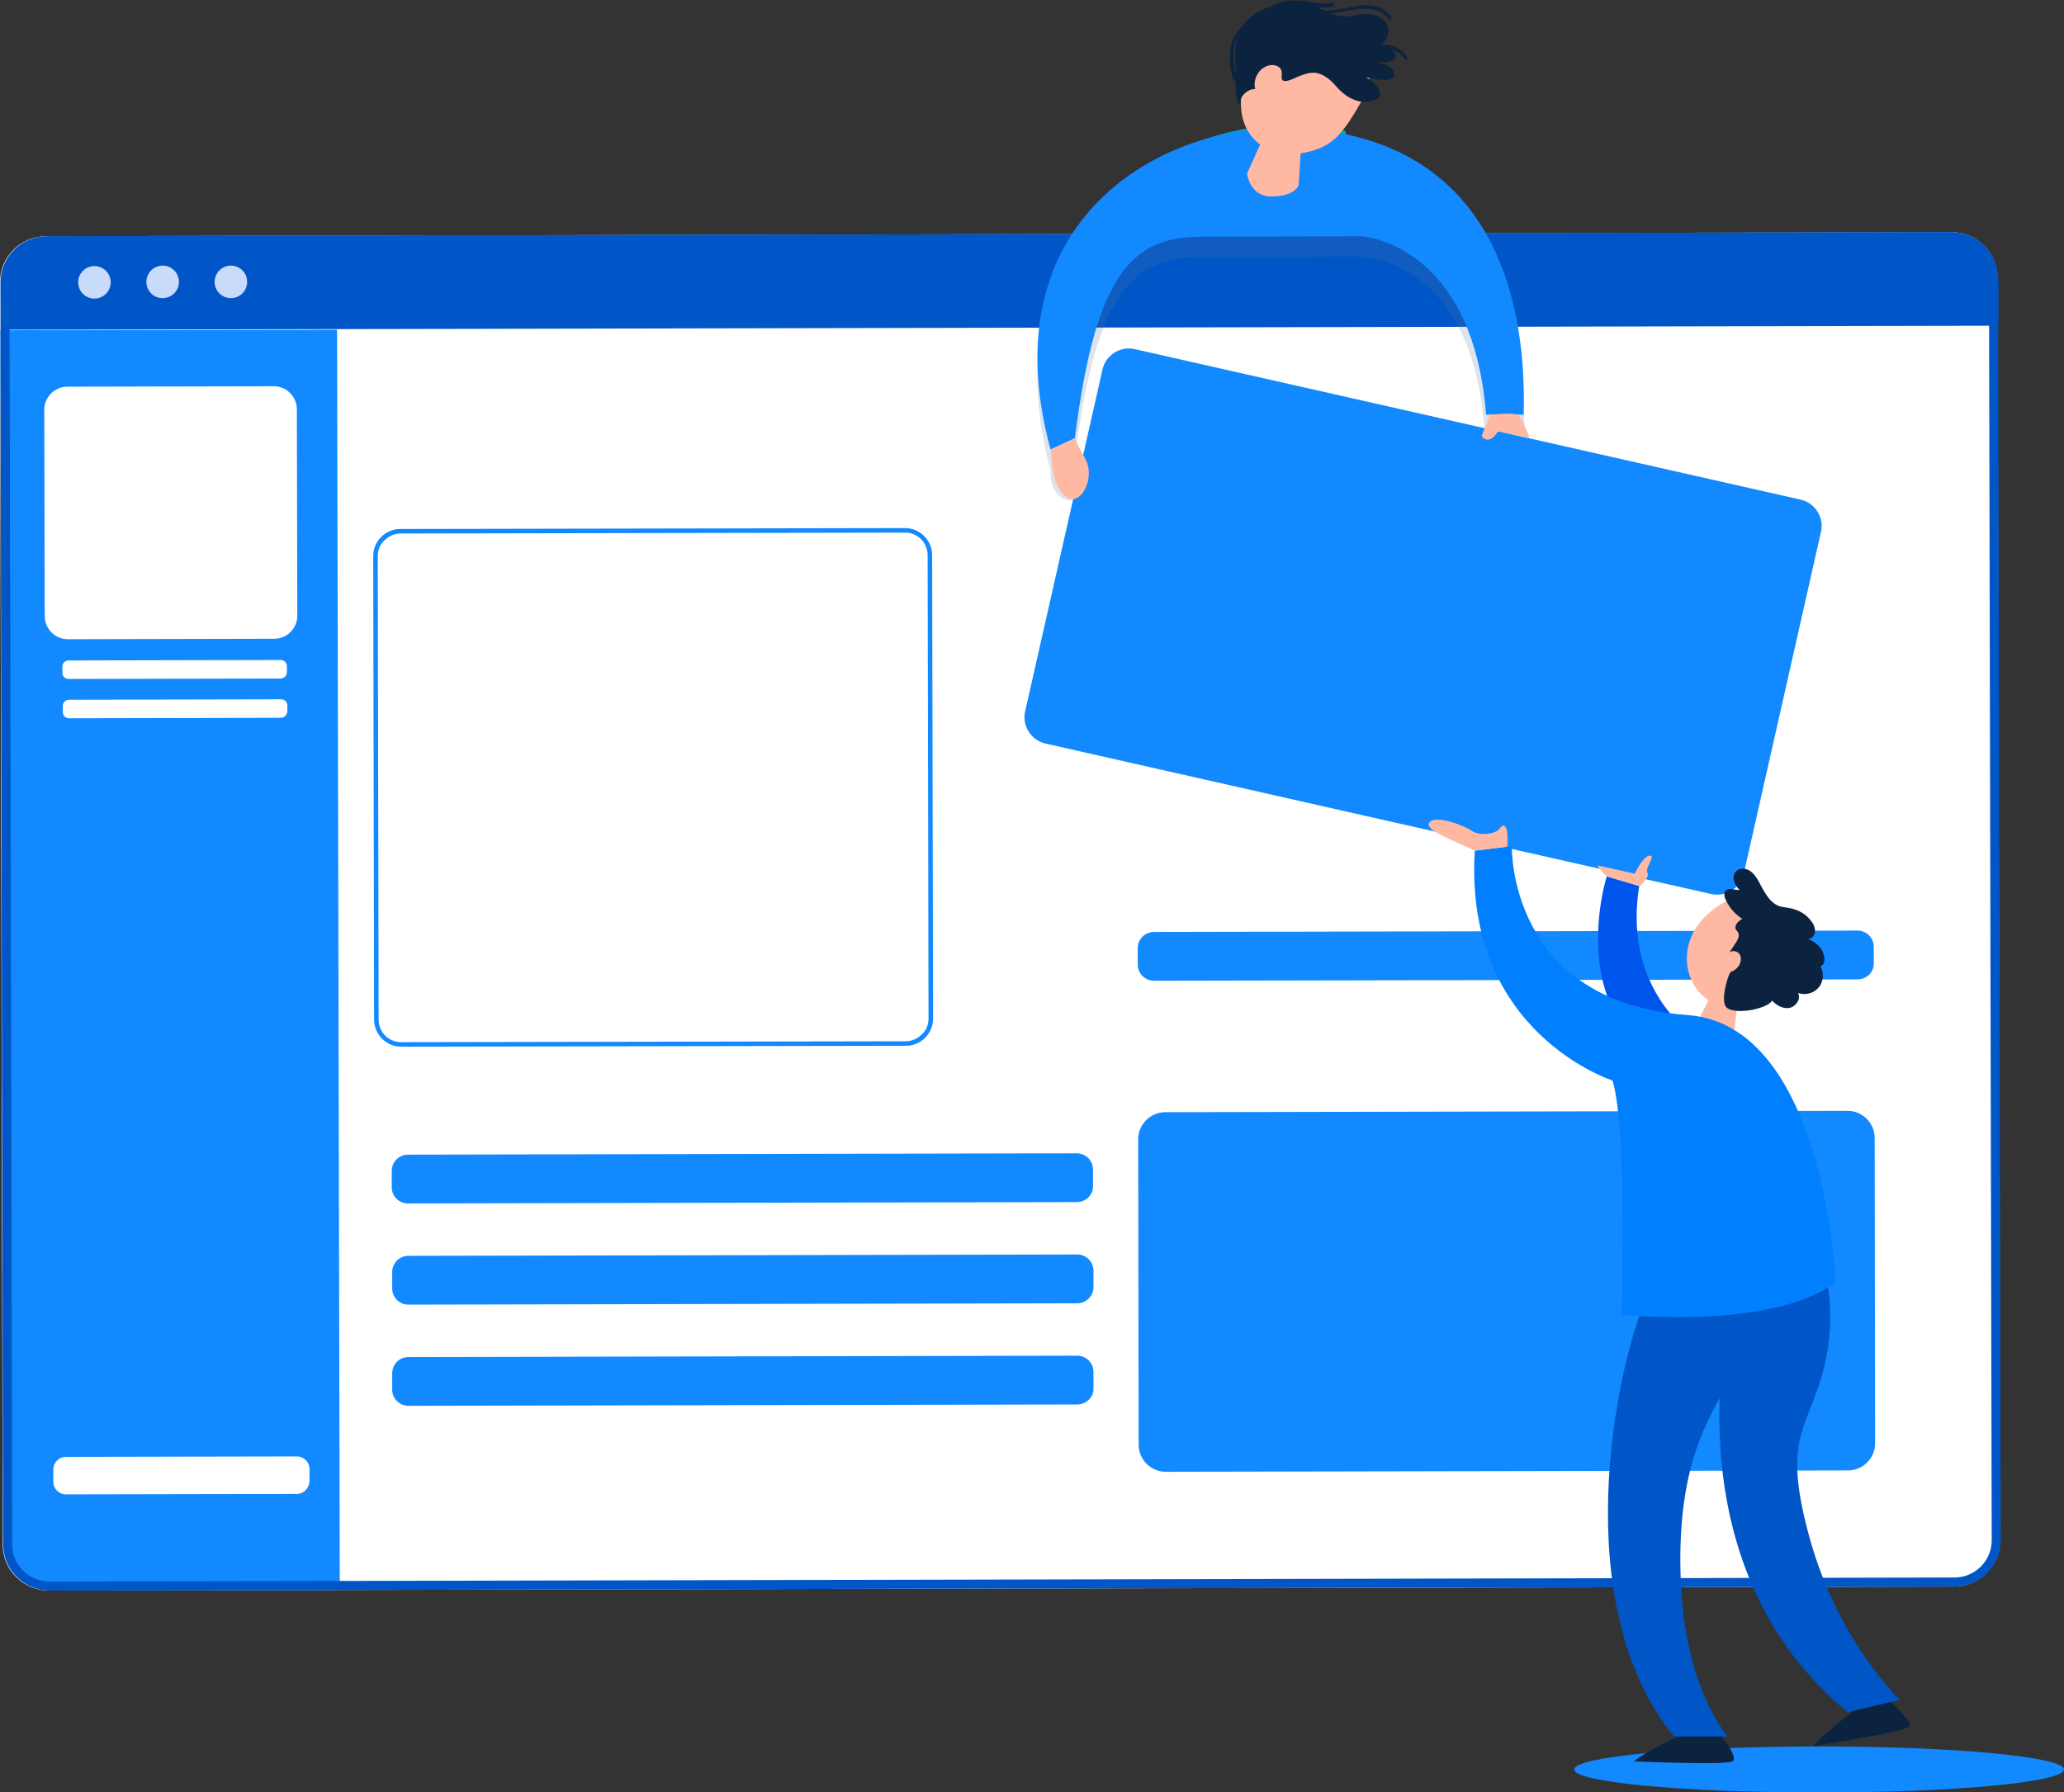 <svg xmlns="http://www.w3.org/2000/svg" xmlns:xlink="http://www.w3.org/1999/xlink" id="Layer_1" x="0px" y="0px" viewBox="0 0 456.8 396.7" style="enable-background:new 0 0 456.8 396.7;" xml:space="preserve"><rect x="0" y="0" width="456.8" height="396.7" fill="#333333" stroke="none"/><style type="text/css">	.st0{fill:#1289FF;}	.st1{fill:none;stroke:#00AD9F;stroke-linecap:round;stroke-linejoin:round;stroke-miterlimit:10;}	.st2{fill:#0B43A4;}	.st3{fill:#FFFFFF;}	.st4{fill:#0056C7;}	.st5{fill:#C8DBFB;}	.st6{opacity:0.2;fill:#5275A0;}	.st7{fill:#FFB9A3;}	.st8{fill:#0C2340;}	.st9{fill:#0056EC;}	.st10{fill:#0080FF;}</style><g>	<ellipse class="st0" cx="402.6" cy="391.7" rx="54.2" ry="5.1"></ellipse>	<g>		<g>			<path class="st1" d="M195.9,89.4"></path>			<path class="st1" d="M164.7,9.5"></path>		</g>		<g>			<g>				<path class="st1" d="M254.8,37.5c12.1-8.7,29.7-11.3,42.6-8.1"></path>			</g>		</g>	</g>	<g>					<ellipse transform="matrix(0.986 -0.168 0.168 0.986 -34.362 75.186)" class="st2" cx="426.8" cy="240.5" rx="6.7" ry="6.7"></ellipse>	</g>	<g>		<g>			<path class="st3" d="M432.5,351.2l-421.7,0.9c-5.6,0-10.2-4.5-10.2-10.2L0,62.5c0-5.6,4.5-10.2,10.2-10.2l421.7-0.9    c5.6,0,10.2,4.5,10.2,10.2l0.6,279.4C442.7,346.6,438.1,351.2,432.5,351.2z"></path>			<path class="st4" d="M431.2,51.4L11.3,52.3c-6.1,0-11.1,5-11.1,11.1l0,9.6l442.1-0.9l0-9.6C442.3,56.4,437.3,51.4,431.2,51.4z"></path>			<path class="st0" d="M11.8,352.1l63.4-0.1l-0.6-279L0.1,73.1L0.7,341C0.7,347.1,5.7,352.1,11.8,352.1z"></path>			<g>				<path class="st4" d="M432,53.4c4.5,0,8.2,3.7,8.2,8.2l0.6,279.4c0,4.5-3.7,8.2-8.2,8.2l-421.7,0.9c-4.5,0-8.2-3.7-8.2-8.2     L2.1,62.5c0-2.2,0.8-4.2,2.4-5.8c1.5-1.5,3.6-2.4,5.8-2.4L432,53.4L432,53.4 M432,51.4C432,51.4,432,51.4,432,51.4L10.3,52.3     c-5.6,0-10.2,4.6-10.2,10.2l0.6,279.4c0,5.6,4.6,10.2,10.2,10.2c0,0,0,0,0,0l421.7-0.9c5.6,0,10.2-4.6,10.2-10.2l-0.6-279.4     C442.2,56,437.6,51.4,432,51.4L432,51.4z"></path>			</g>			<path class="st3" d="M65.7,330.7l-51.1,0.1c-1.5,0-2.8-1.2-2.8-2.8l0-2.7c0-1.5,1.2-2.8,2.8-2.8l51.1-0.1c1.5,0,2.8,1.2,2.8,2.8    l0,2.7C68.4,329.5,67.2,330.7,65.7,330.7z"></path>			<path class="st3" d="M60.7,141.4L15,141.5c-2.8,0-5.1-2.3-5.1-5.1L9.8,90.7c0-2.8,2.3-5.1,5.1-5.1l45.7-0.1    c2.8,0,5.1,2.3,5.1,5.1l0.1,45.7C65.8,139.1,63.5,141.4,60.7,141.4z"></path>			<path class="st0" d="M238.3,266.1l-148,0.3c-2,0-3.6-1.6-3.6-3.6l0-3.6c0-2,1.6-3.6,3.6-3.6l148-0.3c2,0,3.6,1.6,3.6,3.6l0,3.6    C242,264.5,240.3,266.1,238.3,266.1z"></path>			<path class="st0" d="M411.1,216.8l-155.7,0.3c-2,0-3.6-1.6-3.6-3.6l0-3.6c0-2,1.6-3.6,3.6-3.6l155.7-0.3c2,0,3.6,1.6,3.6,3.6    l0,3.6C414.8,215.2,413.1,216.8,411.1,216.8z"></path>			<path class="st0" d="M238.4,288.5l-148,0.3c-2,0-3.6-1.6-3.6-3.6l0-3.6c0-2,1.6-3.6,3.6-3.6l148-0.3c2,0,3.6,1.6,3.6,3.6l0,3.6    C242,286.9,240.4,288.5,238.4,288.5z"></path>			<path class="st0" d="M238.4,310.9l-148,0.3c-2,0-3.6-1.6-3.6-3.6l0-3.6c0-2,1.6-3.6,3.6-3.6l148-0.3c2,0,3.6,1.6,3.6,3.6l0,3.6    C242.1,309.3,240.4,310.9,238.4,310.9z"></path>			<path class="st0" d="M409,325.5l-151,0.3c-3.3,0-6-2.7-6-6l-0.1-67.6c0-3.3,2.7-6,6-6l151-0.3c3.3,0,6,2.7,6,6l0.1,67.6    C415,322.8,412.3,325.5,409,325.5z"></path>							<ellipse transform="matrix(1 -2.059587e-03 2.059587e-03 1 -0.129 4.316538e-02)" class="st5" cx="20.9" cy="62.5" rx="3.6" ry="3.6"></ellipse>							<ellipse transform="matrix(1 -2.059587e-03 2.059587e-03 1 -0.129 7.431579e-02)" class="st5" cx="36" cy="62.4" rx="3.6" ry="3.6"></ellipse>							<ellipse transform="matrix(1 -2.059587e-03 2.059587e-03 1 -0.128 0.105)" class="st5" cx="51.1" cy="62.4" rx="3.6" ry="3.6"></ellipse>			<path class="st3" d="M62.1,150.2l-46.9,0.1c-0.8,0-1.4-0.6-1.4-1.4l0-1.3c0-0.8,0.6-1.4,1.4-1.4l46.9-0.1c0.8,0,1.4,0.6,1.4,1.4    l0,1.3C63.5,149.5,62.9,150.2,62.1,150.2z"></path>			<path class="st3" d="M62.1,158.9L15.3,159c-0.8,0-1.4-0.6-1.4-1.4l0-1.3c0-0.8,0.6-1.4,1.4-1.4l46.9-0.1c0.8,0,1.4,0.6,1.4,1.4    l0,1.3C63.5,158.3,62.9,158.9,62.1,158.9z"></path>			<g>				<g>					<path class="st0" d="M200.3,116.9v1c2.8,0,5,2.2,5,5l0.2,102.6c0,1.3-0.5,2.6-1.5,3.5c-0.9,0.9-2.2,1.5-3.5,1.5l-111.7,0.2      c-2.8,0-5-2.2-5-5l-0.2-102.6c0-1.3,0.5-2.6,1.5-3.5c0.9-0.9,2.2-1.5,3.5-1.5l111.7-0.2L200.3,116.9 M200.3,116.9      C200.3,116.9,200.3,116.9,200.3,116.9l-111.7,0.2c-3.3,0-6,2.7-6,6l0.2,102.6c0,3.3,2.7,6,6,6c0,0,0,0,0,0l111.7-0.2      c3.3,0,6-2.7,6-6l-0.2-102.6C206.3,119.6,203.6,116.9,200.3,116.9L200.3,116.9z"></path>				</g>			</g>		</g>		<path class="st0" d="M378.7,197.9l-147.3-33.3c-3.2-0.7-5.3-4-4.5-7.2L244,81.8c0.7-3.2,4-5.3,7.2-4.5l147.3,33.3   c3.2,0.7,5.3,4,4.5,7.2l-17.1,75.7C385.2,196.6,382,198.6,378.7,197.9z"></path>		<g>			<path class="st6" d="M286,32.8c-28.4-1.1-67.4,19.9-53.5,71.2c-0.3,4.3,2.3,7.4,5.1,6.6c2.8-0.8,0.3-9.1,0.3-9.1    c4.7-38.1,13.6-44.7,28.5-44.6l35.2-0.1c8.7,1.3,24.5,7.4,26.9,37.9l8.8,1.6C337.9,74.2,332.5,34.6,286,32.8z"></path>			<path class="st0" d="M286,28.3c-28.4-1.1-67.4,19.9-53.5,71.2l5.4-2.5c4.7-38.1,13.6-44.7,28.5-44.6l35.2-0.1    c8.7,1.3,24.9,9,27.3,39.5l8.3,0C337.9,69.8,332.5,30.1,286,28.3z"></path>			<path class="st7" d="M280.2,29.1l-4.2,9.3c0,0,0.5,5.2,5.6,5.1c5.1-0.1,5.8-2.5,5.8-2.5l0.7-10.6L280.2,29.1z"></path>			<path class="st7" d="M301.9,21.4c-4.8,8.5-6.9,11.1-13.2,12.4c-8.1,1.7-17.2-3.8-13-17.3c3.5-11,8.7-9.3,13.8-8.9    C294.6,8,307,12.3,301.9,21.4z"></path>			<path class="st8" d="M282.8,14.7c-1.3-0.7-2.9-0.1-3.9,0.9c-1,1.1-1.5,2.7-1.1,4.1c-2,0-3.7,2-3.5,3.9c-1.3-3.1-0.6-6.4-0.9-9.6    c-0.3-3.2,0.1-6.7,2.2-9.1c0.9-1,1.9-1.8,3.1-2.4c4.4-2.3,10-2.4,14.5-0.2c0.9,0.5,3.3,1.9,6.5,1.1c6.2-1.5,9.8,2.7,6.1,6.6    c1.2,0.4,2.5,1,3,2.1c0.1,0.3,0.2,0.7,0,0.9c-0.1,0.2-0.4,0.3-0.6,0.4c-1,0.4-2.2,0.4-3.3,0.3c0.4,0.4,2.7,0.5,3.4,1.8    c1.8,3.6-5.5,1.8-6.6,1.4c1.3,0.2,4.6,2.9,3.5,4.7c-0.2,0.4-4.7,3-9.5-2.5c-1.1-1.3-2.5-2.5-4.1-2.9c-1.3-0.3-2.6,0.1-3.9,0.6    c-0.9,0.3-3.2,1.7-3.9,0.9C283.3,16.9,284.3,15.5,282.8,14.7z"></path>			<path class="st7" d="M329.7,91.8c-1.3,4.3-2.5,4.8-1,5.4c1.5,0.7,2.8-1.7,2.8-1.7l7,1.4c0,0-1.6-4.6-2.7-5.1    C334.7,91.3,329.7,91.8,329.7,91.8z"></path>			<path class="st7" d="M237.9,97c0.9,2.3,1.2,2.3,2.5,5c2.4,5.2-3.3,13.5-6.8,4.5c-1-2.5-1-7-1-7L237.9,97z"></path>		</g>		<g>			<g>				<path class="st8" d="M292.8,3c4.8,0.3,10.9-3.3,14.6,1.2c0.2,0.3,0.7-0.1,0.5-0.4c-3.5-5.1-10.3-1.2-15.1-1.4     C292.4,2.4,292.4,2.9,292.8,3L292.8,3z"></path>				<path class="st8" d="M294.8,0.6c-3.3,0.7-6.5-1-9.8-0.4c-2.6,0.4-4.9,1.8-6.9,3.5c-0.4,0.3,0.1,1,0.5,0.7c2.7-1.9,5.5-3.5,9-3.3     c2.6,0.2,4.9,1,7.5,0.3C295.4,1.1,295.2,0.5,294.8,0.6L294.8,0.6z"></path>				<path class="st8" d="M276.1,5c-2.3,1.5-3.6,3.4-3.8,6.2c-0.2,1.9-0.2,6.3,1.7,7.4c0.3,0.2,0.7-0.3,0.4-0.5     c-1.3-1.2-1.4-5-1.4-6.5c0.1-2.6,1.2-4.6,3.3-6.1C276.5,5.2,276.3,4.8,276.1,5L276.1,5z"></path>				<path class="st8" d="M311.5,12.8c-1.2-2.1-4.1-3.6-6.4-2.5c-0.3,0.1-0.1,0.6,0.1,0.6c2.3-0.1,4.4,0.2,5.8,2.2     C311.2,13.4,311.7,13.1,311.5,12.8L311.5,12.8z"></path>			</g>		</g>		<g>			<polygon class="st7" points="379.2,219.3 376,225.6 383.8,228.8 384.6,221.5    "></polygon>			<path class="st7" d="M383.9,198.6c-17.5,7.6-10.3,26.1,0.3,23.9c5.2-1.1,7.8-17.8,7.8-17.8L383.9,198.6z"></path>			<path class="st8" d="M389.7,196c-0.6-1.1-1.1-2.2-2.1-3c-0.9-0.8-2.5-1-3.3-0.2c-1.2,1.1-0.5,3.1,0.7,4.2c-1,0.1-2.2-0.6-3,0.1    c-0.6,0.5-0.4,1.5,0,2.2c0.8,1.7,2,3.1,3.6,4.1c-0.9,0.5-1.9,1.5-1.4,2.4c0.1,0.2,0.4,0.4,0.5,0.7c0.3,0.6,0,1.3-0.3,1.8    c-0.6,0.9-1.1,1.8-1.8,2.7c0.6-0.8,2.1-0.5,2.5,0.4c0.4,0.9,0.1,2.1-0.6,2.8c-0.4,0.4-0.9,0.8-1.4,0.9c-0.5,0.1-2.6,6.7-0.9,8    c2,1.6,9,0.2,10-1.6c1,1.1,2.5,1.9,3.9,1.6s2.6-2.1,1.8-3.3c1.6,0.6,3.5,0.1,4.6-1.2c1.1-1.3,1.2-3.3,0.4-4.7    c0.9-0.3,1-1.4,0.8-2.3c-0.4-1.8-1.9-3.2-3.6-3.7c0.9,0,1.6-0.9,1.6-1.8c0-0.9-0.4-1.7-1-2.4c-1.6-2-3.6-2.6-6-2.9    C392.1,200.5,390.8,198,389.7,196z"></path>			<path class="st8" d="M373.3,383.4c0,0-10.2,4.9-11.6,6.5c0,0,20.2,0.9,21.7,0c1.6-1-3.2-6.4-3.2-6.4L373.3,383.4z"></path>			<path class="st8" d="M411.4,377.8c0,0-9,6.9-10,8.7c0,0,21.3-3.2,21.3-4.5c0-1.4-4.5-5.6-4.5-5.6L411.4,377.8z"></path>			<path class="st4" d="M383.2,288.4c-0.4,2.1-14.4,57.5,25.7,90.6l11.6-2.7c0,0-13.5-12.7-19.9-35.5c-6-21.6-1.2-23.7,2.4-35.6    c4-13.2,1-22.7,1-22.7L383.2,288.4z"></path>			<path class="st4" d="M364,288.2c-6.4,15.2-17.3,67,6.5,96.2l11.9,0c0,0-9.4-10.3-10.4-34.1c-1-23.8,5-34.3,9.3-42.1    c4.3-7.9,8.2-21.2,8.2-21.2L364,288.2z"></path>			<path class="st9" d="M355.6,194c-3.2,11.1-4.2,31.7,11.6,40l10.6-2.6c0,0-19.1-10-15-35.3L355.6,194z"></path>			<path class="st10" d="M326.4,188.3l8.2-1c0,0-1,34.5,38.9,37.4c30.4,2.2,32.8,59.3,32.8,59.3c-9.8,6.6-26.3,8.6-47.4,7.1    c0,0,1.3-40.7-2-51.9C357,239.2,323.9,228.8,326.4,188.3z"></path>			<path class="st7" d="M316.4,182c-1.4,1.6,4.4,3.7,10,6.3l7.2-0.9c0,0,0.1-1.4,0-2.9c-0.1-1.5-0.8-2.4-1.7-1.1    c-0.9,1.3-4.5,1.7-6.2,0.5C324,182.7,317.8,180.4,316.4,182z"></path>			<path class="st7" d="M355.6,194c-2.6-2.6-1.9-2.4-1.9-2.4l8.1,1.8c0,0,1.8-3.9,3.3-4c1.5-0.1-1.1,2.7-0.5,3.8c0.6,1-1.7,3-1.7,3    L355.6,194z"></path>		</g>	</g></g></svg>